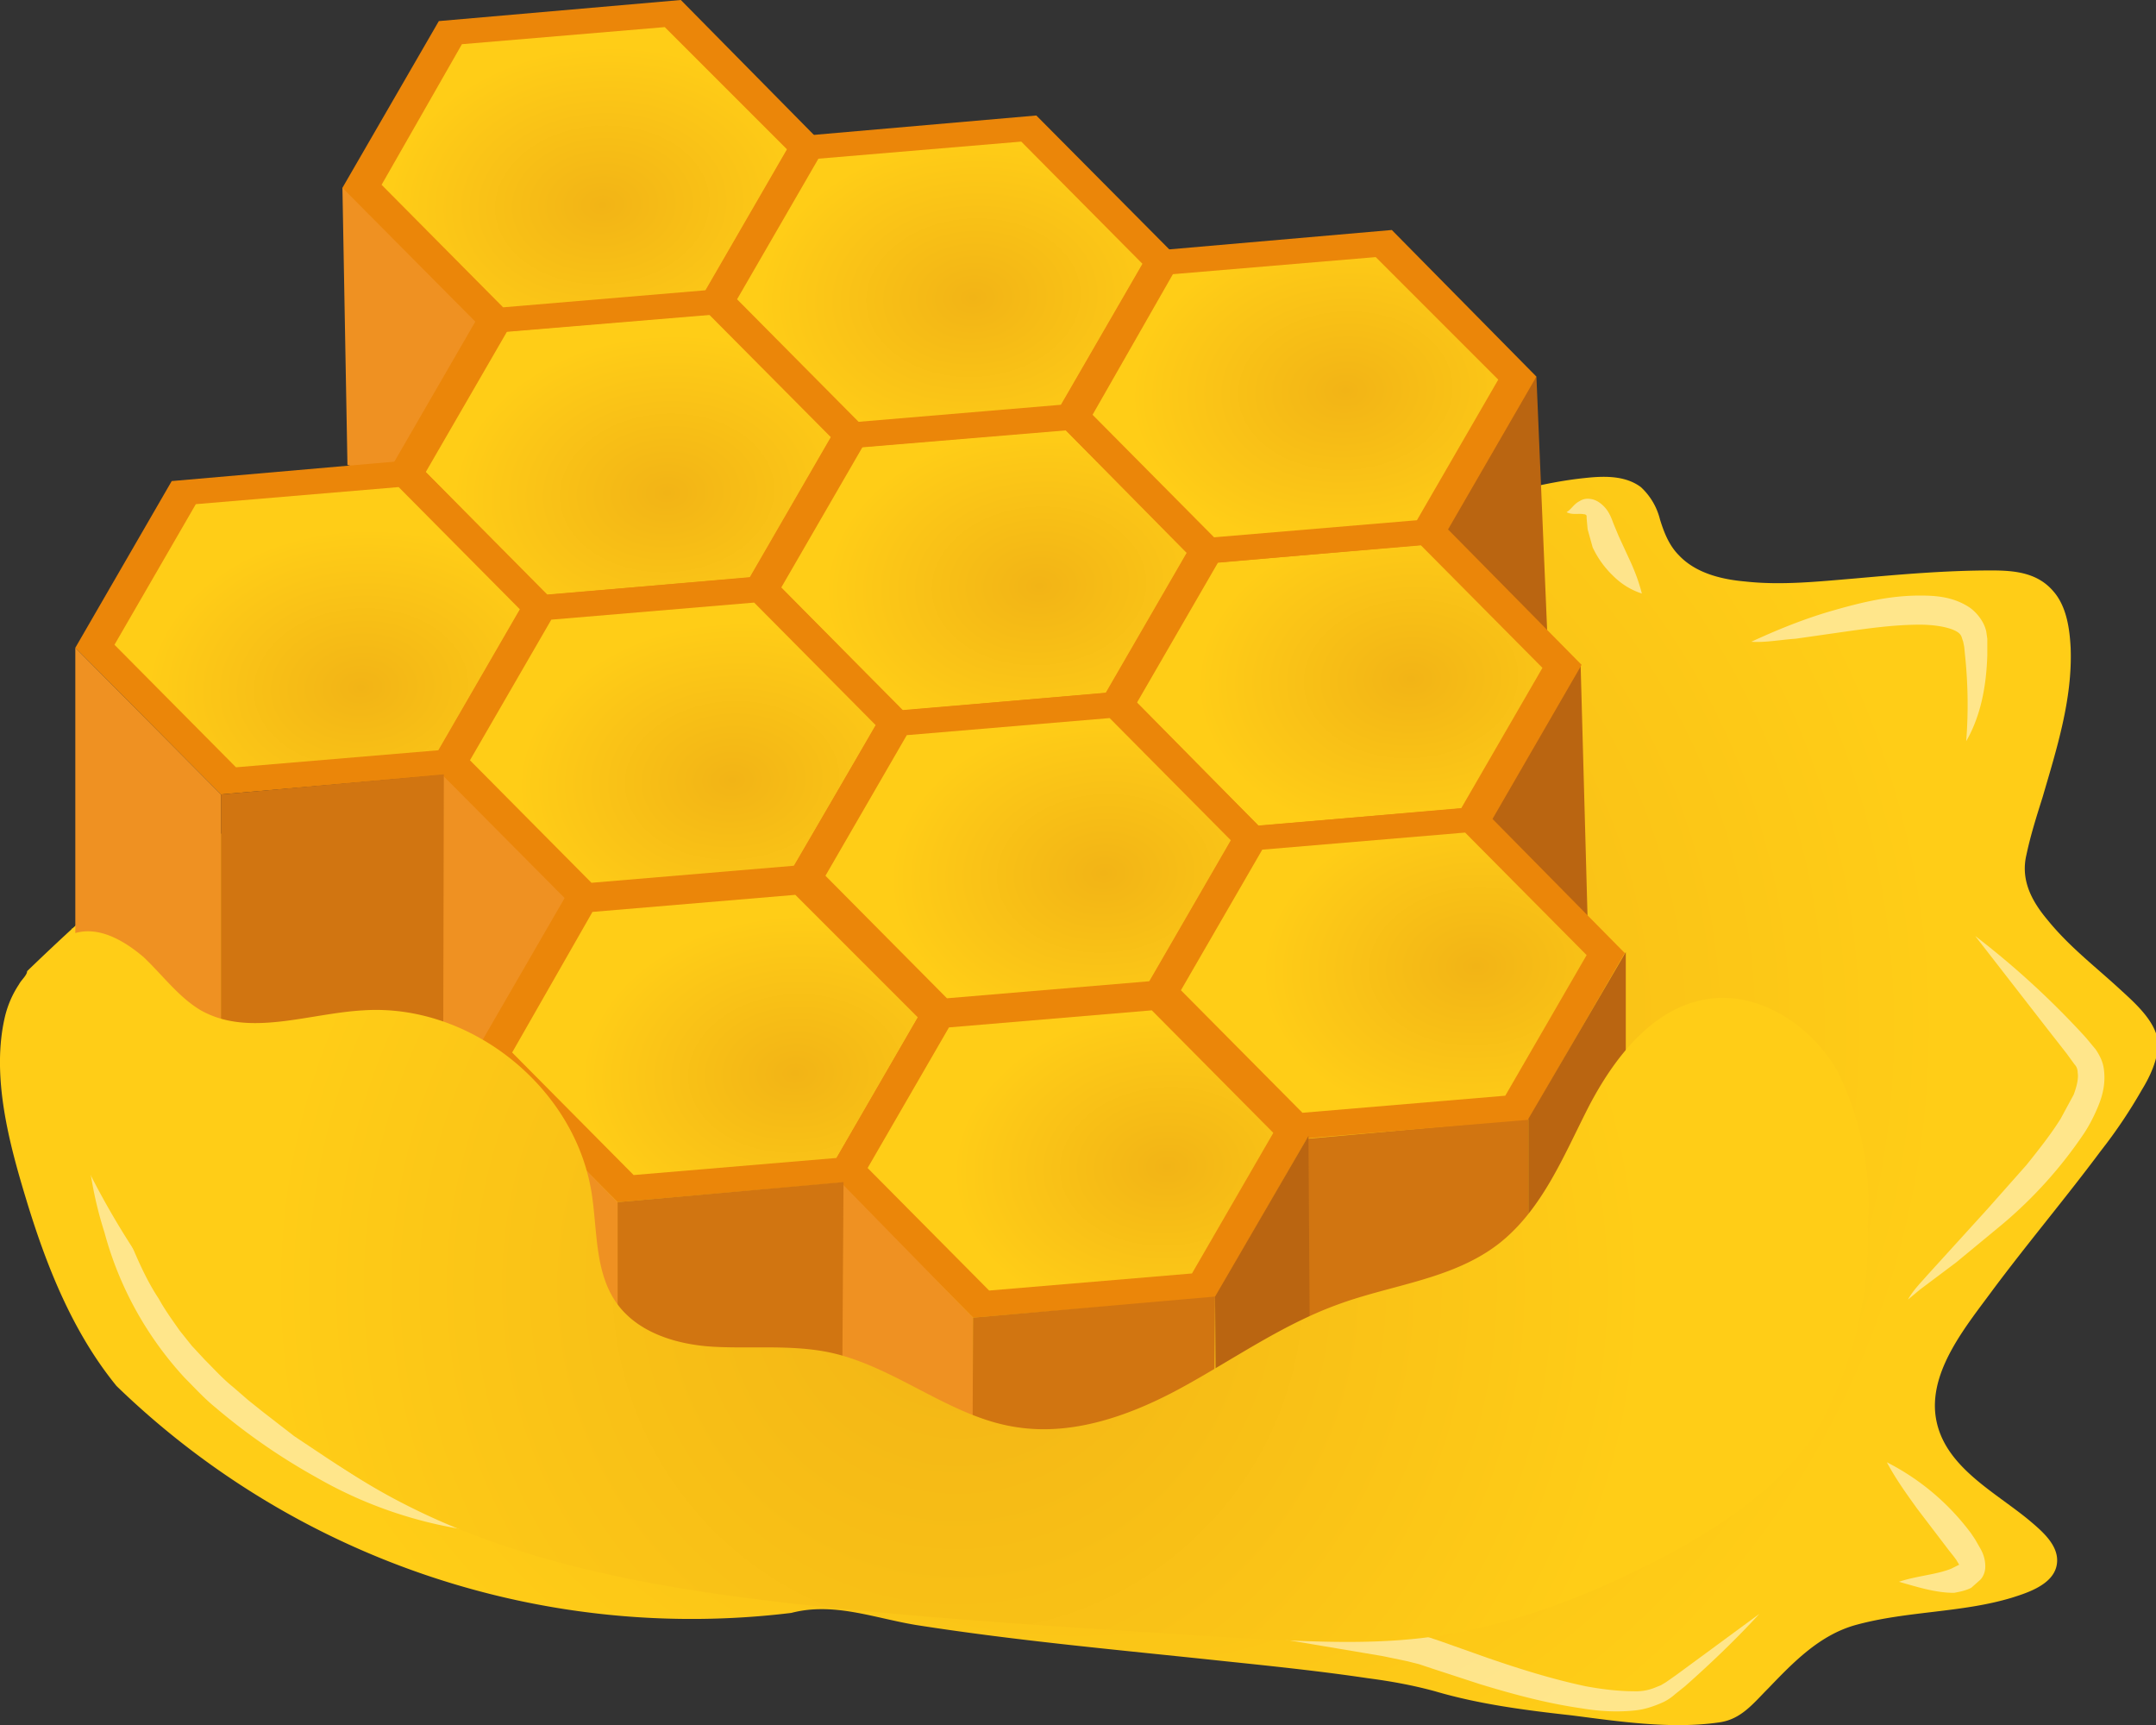 <svg xmlns="http://www.w3.org/2000/svg" viewBox="0 0 214.7 171.8"><rect x="0" y="0" width="214.7" height="171.8" fill="#333333" stroke="none"/><style>.st2{fill:#fff}.st3{fill:#d17511}.st4{fill:#ba6511}.st5{fill:#ef9122}.st7{fill:#eb8609}</style><radialGradient id="SVGID_1_" cx="107.4" cy="113.6" r="86.4" gradientTransform="matrix(1 0 0 1 0 -11.2)" gradientUnits="userSpaceOnUse"><stop offset="0" style="stop-color:#f2b416"/><stop offset="1" style="stop-color:#ffcd17"/></radialGradient><path d="M2.7 96.7c0 .4-.6.9-.8 1.3a10 10 0 0 0-1.4 3.2c-1.4 5.9.4 12.6 2.1 18.2 2 6.6 4.6 13.2 9 18.6a82.3 82.3 0 0 0 67.2 22.6c4.2-1.1 8.2.5 12.4 1.2 10.2 1.6 20.4 2.5 30.7 3.6 4.8.5 9.6 1 14.3 1.7 2.3.3 4.5.7 6.7 1.3 4.4 1.3 9.1 1.9 13.6 2.4 4.7.6 9.9 1.4 14.7.7 2.2-.3 3.4-1.9 4.9-3.4 2.5-2.6 5.1-5.3 8.7-6.3 5.1-1.4 10.5-1.2 15.5-2.7 1.6-.5 4.1-1.3 4.5-3.2.4-1.9-1.4-3.4-2.7-4.5-3.6-3-9-5.6-9.4-10.9-.3-4.4 3.2-8.6 5.7-12 3.5-4.7 7.3-9.2 10.8-13.9a50 50 0 0 0 4.1-6.1c.8-1.3 1.6-3 1.6-4.6-.1-2.2-2.5-4.2-3.9-5.5-2.4-2.2-5-4.2-7.1-6.8-1.6-1.9-2.7-4-2.1-6.5.4-1.9 1-3.8 1.6-5.7 1.4-4.8 3-9.8 2.8-14.9-.1-1.9-.4-4.1-1.7-5.6-1.6-1.9-3.9-2.1-6.2-2.1-4.6 0-9.1.4-13.6.8-3.6.3-7.3.7-10.9.3-2.3-.2-4.9-.8-6.6-2.6-1-1-1.5-2.3-1.9-3.6a6.5 6.5 0 0 0-1.9-3.2c-1.6-1.2-3.8-1.1-5.6-.9-3.9.4-7.7 1.5-11.4 2.5l-9.7 2.5-27.5 7.2C97.9 63 87 65.9 76.1 68.7l-30.5 8-21.7 5.8-5.2 1.4c-2.9.8-5.2 3-7.4 4.9-3 2.6-5.8 5.2-8.6 7.9z" style="fill:url(#SVGID_1_)"/><g style="opacity:.5"><path d="M8.8 106.8a66 66 0 0 0 3.6 15.5c1 2.4 2 4.9 3.4 7 .6 1.1 1.4 2.2 2.1 3.2l1.2 1.5 1.3 1.4c.9.9 1.8 1.9 2.8 2.7l1.5 1.3 1.5 1.2 3.1 2.4 3.3 2.2c4.4 2.9 9.2 5.4 14.3 7.2a42.8 42.8 0 0 1-15.4-5.3 62 62 0 0 1-10.1-7c-1.1-.9-2-1.9-3-2.9a34.6 34.6 0 0 1-8-14.5c-1.6-5-2.2-10.5-1.6-15.9zM97.4 157.8a356 356 0 0 1 40.9 4.2l2.6.6 1.3.4 1.2.4 4.8 1.7c3.2 1.1 6.4 2.1 9.7 2.8 1.6.3 3.3.5 4.8.5a5 5 0 0 0 2.2-.4l.5-.2.5-.3 1-.7 8.3-6.1c-2.3 2.5-4.8 4.9-7.4 7.2l-1 .8a5 5 0 0 1-1.2.8c-.9.4-1.8.7-2.7.8-1.8.2-3.6.1-5.4-.2-3.5-.5-6.8-1.4-10.1-2.4l-4.9-1.6-1.2-.4-1.2-.3-2.4-.5-10.1-1.7-10.1-1.6c-6.7-1.3-13.4-2.4-20.1-3.8zM189.1 157.5c1.8-.6 3.7-.7 5.2-1.3l.8-.4.1-.1-.1.1-.3-.5-.3-.4-.4-.5-3.2-4.2c-1-1.4-2.1-2.9-3-4.6a24 24 0 0 1 8.4 7.1l.4.6.4.7c.3.5.6 1.1.6 2 0 .5-.2 1-.5 1.3l-.9.8c-.6.3-1.2.4-1.7.5-1.9 0-3.7-.6-5.5-1.1zM190 129.4c.5-.9 1.2-1.6 1.9-2.4l2-2.2 4-4.4 3.9-4.4c1.2-1.5 2.4-3 3.4-4.6l1.3-2.4c.3-.8.5-1.6.4-2.2 0-.3-.1-.6-.3-.8l-.8-1.1-1.8-2.3-7.3-9.4a84.8 84.8 0 0 1 11 10.1l1 1.2c.4.6.7 1.2.8 1.9.2 1.4-.1 2.6-.5 3.6s-.9 2-1.5 2.9a43.7 43.7 0 0 1-8.1 9l-4.6 3.8-2.4 1.8-1.2.9-1.2 1zM174.4 63.9c2.6-1.2 5.3-2.3 8.1-3.1 2.8-.8 5.6-1.5 8.7-1.5 1.5 0 3.2.1 4.8 1.1.8.5 1.6 1.5 1.8 2.5l.1.7V65.3c-.1 2.9-.6 5.9-2.1 8.5a47 47 0 0 0-.1-8.4l-.1-1-.1-.5-.1-.3c-.1-.4-.3-.6-.7-.8-.8-.4-2.2-.6-3.5-.6-2.7 0-5.4.4-8.2.8l-4.2.6c-1.5.1-3 .4-4.4.3zM156 51c.5-.3.7-.8 1.3-1.1.3-.2.7-.3 1.2-.2.5.1.9.4 1.2.7.6.6.8 1.3 1 1.8l.5 1.2 1.2 2.6c.4.9.8 1.9 1.1 3.1-1.2-.4-2.1-1-2.9-1.8a9.5 9.5 0 0 1-2-2.8l-.5-1.8-.1-1.1v-.2c0-.1-.1-.2-.3-.2-.5-.1-1.1.1-1.7-.2z" class="st2"/></g><path d="m130.1 113.4.2 42.3 21.9-2.4v-41.9z" class="st3"/><path d="m153 37.5 1.1 26s-12.2-7.5-11.9-10.6S153 37.5 153 37.5zM157.4 66.1l.7 25.5s-11.8-8.8-11.4-10 10.7-15.5 10.7-15.5z" class="st4"/><path d="m34.1 18.7.5 27.6s18.3 5 18.6 3.9c.4-1.1 11.5-26.5 7.5-28.5s-26.6-3-26.6-3zM56.5 89.6 44.1 76.9v42.3s7.9 7.3 7.7 6.8 4.7-36.4 4.7-36.4z" class="st5"/><radialGradient id="SVGID_2_" cx="-4.7" cy="127.7" r="25" gradientTransform="matrix(.8 .2 -.3 .6 108.5 -26.6)" gradientUnits="userSpaceOnUse"><stop offset="0" style="stop-color:#f2b416"/><stop offset="1" style="stop-color:#ffcd17"/></radialGradient><path d="m75.9 58.7-22.2 1.9-13.2-13.4 8.8-15.3L71.4 30l13.3 13.4z" style="fill:url(#SVGID_2_)"/><path d="M53 61.9 38.5 47.3l9.6-16.6 24.1-2.1 14.4 14.6L77 59.8l-24 2.1zM42.4 47l12.1 12.2 20.2-1.7 8.1-14-12.1-12.2L50.5 33l-8.1 14z" class="st7"/><radialGradient id="SVGID_3_" cx="41.6" cy="127.7" r="25" gradientTransform="matrix(.8 .2 -.3 .6 108.5 -26.6)" gradientUnits="userSpaceOnUse"><stop offset="0" style="stop-color:#f2b416"/><stop offset="1" style="stop-color:#ffcd17"/></radialGradient><path d="M111.3 70.1 89.1 72 75.9 58.7l8.8-15.3 22.1-1.9 13.3 13.3z" style="fill:url(#SVGID_3_)"/><path d="M88.4 73.4 73.9 58.8l9.6-16.6 24.1-2.1L122 54.7l-9.6 16.6-24 2.1zM77.8 58.5l12.1 12.2 20.2-1.7 8.1-14-12.1-12.2-20.2 1.7-8.1 14z" class="st7"/><radialGradient id="SVGID_4_" cx="87.9" cy="127.7" r="25" gradientTransform="matrix(.8 .2 -.3 .6 108.5 -26.6)" gradientUnits="userSpaceOnUse"><stop offset="0" style="stop-color:#f2b416"/><stop offset="1" style="stop-color:#ffcd17"/></radialGradient><path d="m146.7 81.6-22.2 1.9-13.2-13.4 8.8-15.3 22.1-1.9 13.3 13.4z" style="fill:url(#SVGID_4_)"/><path d="m123.8 84.8-14.4-14.5 9.6-16.6 24.1-2.1 14.4 14.6-9.6 16.6-24.1 2zM113.2 70l12.1 12.2 20.2-1.7 8.1-14-12.1-12.2-20.2 1.7-8.1 14z" class="st7"/><radialGradient id="SVGID_5_" cx="41.6" cy="208.6" r="25" gradientTransform="matrix(.8 .2 -.3 .6 108.5 -26.6)" gradientUnits="userSpaceOnUse"><stop offset="0" style="stop-color:#f2b416"/><stop offset="1" style="stop-color:#ffcd17"/></radialGradient><path d="m84.4 116.4-22.1 1.9L49 105l8.9-15.3L80 87.8l13.3 13.3z" style="fill:url(#SVGID_5_)"/><path d="m61.5 119.7-14.4-14.5 9.6-16.6 24.1-2.1L95.2 101l-9.6 16.6-24.1 2.1zM51 104.8 63.1 117l20.2-1.7 8.1-14-12.2-12.2L59 90.8l-8 14z" class="st7"/><radialGradient id="SVGID_6_" cx="-27.8" cy="167.7" r="25" gradientTransform="matrix(.8 .2 -.3 .6 108.5 -26.6)" gradientUnits="userSpaceOnUse"><stop offset="0" style="stop-color:#f2b416"/><stop offset="1" style="stop-color:#ffcd17"/></radialGradient><path d="m44.9 75.8-22.2 1.9L9.5 64.4l8.8-15.3 22.2-1.9 13.2 13.4z" style="fill:url(#SVGID_6_)"/><path d="M22 79.1 7.5 64.5l9.6-16.6 24.1-2.1 14.4 14.6L46 77l-24 2.1zM11.4 64.2l12.1 12.2 20.2-1.7 8.1-14-12.1-12.2-20.2 1.7-8.1 14z" class="st7"/><radialGradient id="SVGID_7_" cx="87.9" cy="208.6" r="25" gradientTransform="matrix(.8 .2 -.3 .6 108.5 -26.6)" gradientUnits="userSpaceOnUse"><stop offset="0" style="stop-color:#f2b416"/><stop offset="1" style="stop-color:#ffcd17"/></radialGradient><path d="m119.8 127.9-22.1 1.9-13.3-13.4 8.9-15.3 22.1-1.9 13.3 13.4z" style="fill:url(#SVGID_7_)"/><path d="m96.9 131.2-14.4-14.5 9.6-16.6 24.1-2.1 14.4 14.6-9.6 16.6-24.1 2zm-10.5-14.9 12.1 12.2 20.2-1.7 8.1-14-12.1-12.2-20.2 1.7-8.1 14z" class="st7"/><radialGradient id="SVGID_8_" cx="-27.8" cy="87.6" r="25" gradientTransform="matrix(.8 .2 -.3 .6 108.5 -26.6)" gradientUnits="userSpaceOnUse"><stop offset="0" style="stop-color:#f2b416"/><stop offset="1" style="stop-color:#ffcd17"/></radialGradient><path d="m71.4 30-22.1 1.9L36 18.5l8.9-15.3L67 1.3l13.3 13.4z" style="fill:url(#SVGID_8_)"/><path d="M48.5 33.2 34.1 18.7l9.6-16.6L67.8 0l14.4 14.6-9.6 16.6-24.1 2zM38 18.4l12.1 12.2 20.2-1.7 8.1-14L66.2 2.7 46 4.4l-8 14z" class="st7"/><radialGradient id="SVGID_9_" cx="18.4" cy="167.7" r="25" gradientTransform="matrix(.8 .2 -.3 .6 108.5 -26.6)" gradientUnits="userSpaceOnUse"><stop offset="0" style="stop-color:#f2b416"/><stop offset="1" style="stop-color:#ffcd17"/></radialGradient><path d="m80.3 87.3-22.1 1.9-13.3-13.4 8.8-15.2 22.2-2L89.1 72z" style="fill:url(#SVGID_9_)"/><path d="M57.4 90.6 42.9 76l9.6-16.6 24.1-2.1L91 71.9l-9.6 16.6-24 2.1zM46.8 75.7l12.1 12.2 20.2-1.7 8.1-14L75.1 60l-20.2 1.7-8.1 14z" class="st7"/><radialGradient id="SVGID_10_" cx="64.7" cy="167.7" r="25" gradientTransform="matrix(.8 .2 -.3 .6 108.5 -26.6)" gradientUnits="userSpaceOnUse"><stop offset="0" style="stop-color:#f2b416"/><stop offset="1" style="stop-color:#ffcd17"/></radialGradient><path d="m115.7 98.8-22.2 1.9-13.2-13.4L89.1 72l22.2-1.9 13.2 13.4z" style="fill:url(#SVGID_10_)"/><path d="M92.8 102 78.3 87.5 88 70.9l24.1-2.1 14.4 14.6-9.6 16.6-24.1 2zM82.2 87.2l12.1 12.2 20.2-1.7 8.1-14-12.1-12.2-20.2 1.7-8.1 14z" class="st7"/><radialGradient id="SVGID_11_" cx="111" cy="167.7" r="25" gradientTransform="matrix(.8 .2 -.3 .6 108.5 -26.6)" gradientUnits="userSpaceOnUse"><stop offset="0" style="stop-color:#f2b416"/><stop offset="1" style="stop-color:#ffcd17"/></radialGradient><path d="m151.1 110.3-22.2 1.9-13.2-13.4 8.8-15.3 22.2-1.9L159.9 95z" style="fill:url(#SVGID_11_)"/><path d="M128.2 113.5 113.7 99l9.6-16.6 24.1-2.1 14.4 14.6-9.6 16.6-24 2zm-10.6-14.9 12.1 12.2 20.2-1.7 8.1-14-12.1-12.2-20.2 1.7-8.1 14z" class="st7"/><radialGradient id="SVGID_12_" cx="18.4" cy="87.6" r="25" gradientTransform="matrix(.8 .2 -.3 .6 108.5 -26.6)" gradientUnits="userSpaceOnUse"><stop offset="0" style="stop-color:#f2b416"/><stop offset="1" style="stop-color:#ffcd17"/></radialGradient><path d="m106.8 41.5-22.1 1.9L71.4 30l8.9-15.3 22.1-1.9 13.3 13.4z" style="fill:url(#SVGID_12_)"/><path d="M83.9 44.7 69.5 30.2l9.6-16.6 24.1-2.1L117.6 26 108 42.7l-24.1 2zM73.4 29.8 85.5 42l20.2-1.7 8.1-14-12.1-12.2-20.2 1.7-8.1 14z" class="st7"/><radialGradient id="SVGID_13_" cx="64.7" cy="87.6" r="25" gradientTransform="matrix(.8 .2 -.3 .6 108.5 -26.6)" gradientUnits="userSpaceOnUse"><stop offset="0" style="stop-color:#f2b416"/><stop offset="1" style="stop-color:#ffcd17"/></radialGradient><path d="m142.2 53-22.1 1.9-13.3-13.4 8.9-15.3 22.1-1.9 13.3 13.4z" style="fill:url(#SVGID_13_)"/><path d="m119.3 56.2-14.4-14.6 9.6-16.6 24.1-2.1L153 37.5l-9.6 16.6-24.1 2.1zm-10.5-14.9 12.1 12.2 20.2-1.7 8.1-14L137 25.6l-20.2 1.7-8 14z" class="st7"/><path d="M7.5 64.5v41.9L22 120.9V79.1z" class="st5"/><path d="m44.2 77.1-.1 42.1-22.1 1.7V79.1z" class="st3"/><path d="M47.1 105.1v32.8l14.4 14.6v-32.8zM83.7 117.7l.1 27.1 13.1 13.4v-27z" class="st5"/><path d="m61.5 119.7 22.5-2-.2 31.1-22.3 1.8zM96.9 131.2l24.1-2.1-.2 24.5-24 2.1z" class="st3"/><path d="m130.3 113.1-9.3 16 .2 30.7 9.3-15.2zM161.9 94.8v41.8l-9.7 16.7v-41.9z" class="st4"/><radialGradient id="SVGID_14_" cx="95.4" cy="128.1" r="68.8" gradientUnits="userSpaceOnUse"><stop offset="0" style="stop-color:#f2b416"/><stop offset="1" style="stop-color:#ffcd17"/></radialGradient><path d="M7.2 93c2.5-.9 5.1.6 7.1 2.3 1.9 1.8 3.5 4 5.7 5.3 4.8 2.7 10.7.3 16.2 0 10.6-.7 21 7.6 22.7 18.1.6 3.7.3 7.8 2.4 10.9 2.1 3.1 6.1 4.3 9.8 4.5s7.5-.2 11.2.5c6.7 1.3 12.2 6.5 18.9 7.5 5.7.9 11.5-1.2 16.6-4 5.1-2.8 9.9-6.2 15.4-8.2 5.4-2 11.5-2.5 16.1-6.1 4.3-3.4 6.4-8.7 8.9-13.6 2.5-4.8 6.3-9.8 11.7-10.7 5.2-.9 10.5 2.6 13.1 7.2a30 30 0 0 1 3 15.4 38.4 38.4 0 0 1-5.5 21c-3.6 5.2-9 8.8-14.6 11.8-7.6 4-15.8 7.2-24.3 8.2-6 .7-12.1.3-18.2 0-14.2-.9-28.3-1.7-42.4-3.2-16.7-1.8-33.9-4.7-47.7-14.3a81.5 81.5 0 0 1-27.4-35.5 23.6 23.6 0 0 1 1.3-17.7" style="fill:url(#SVGID_14_)"/></svg>